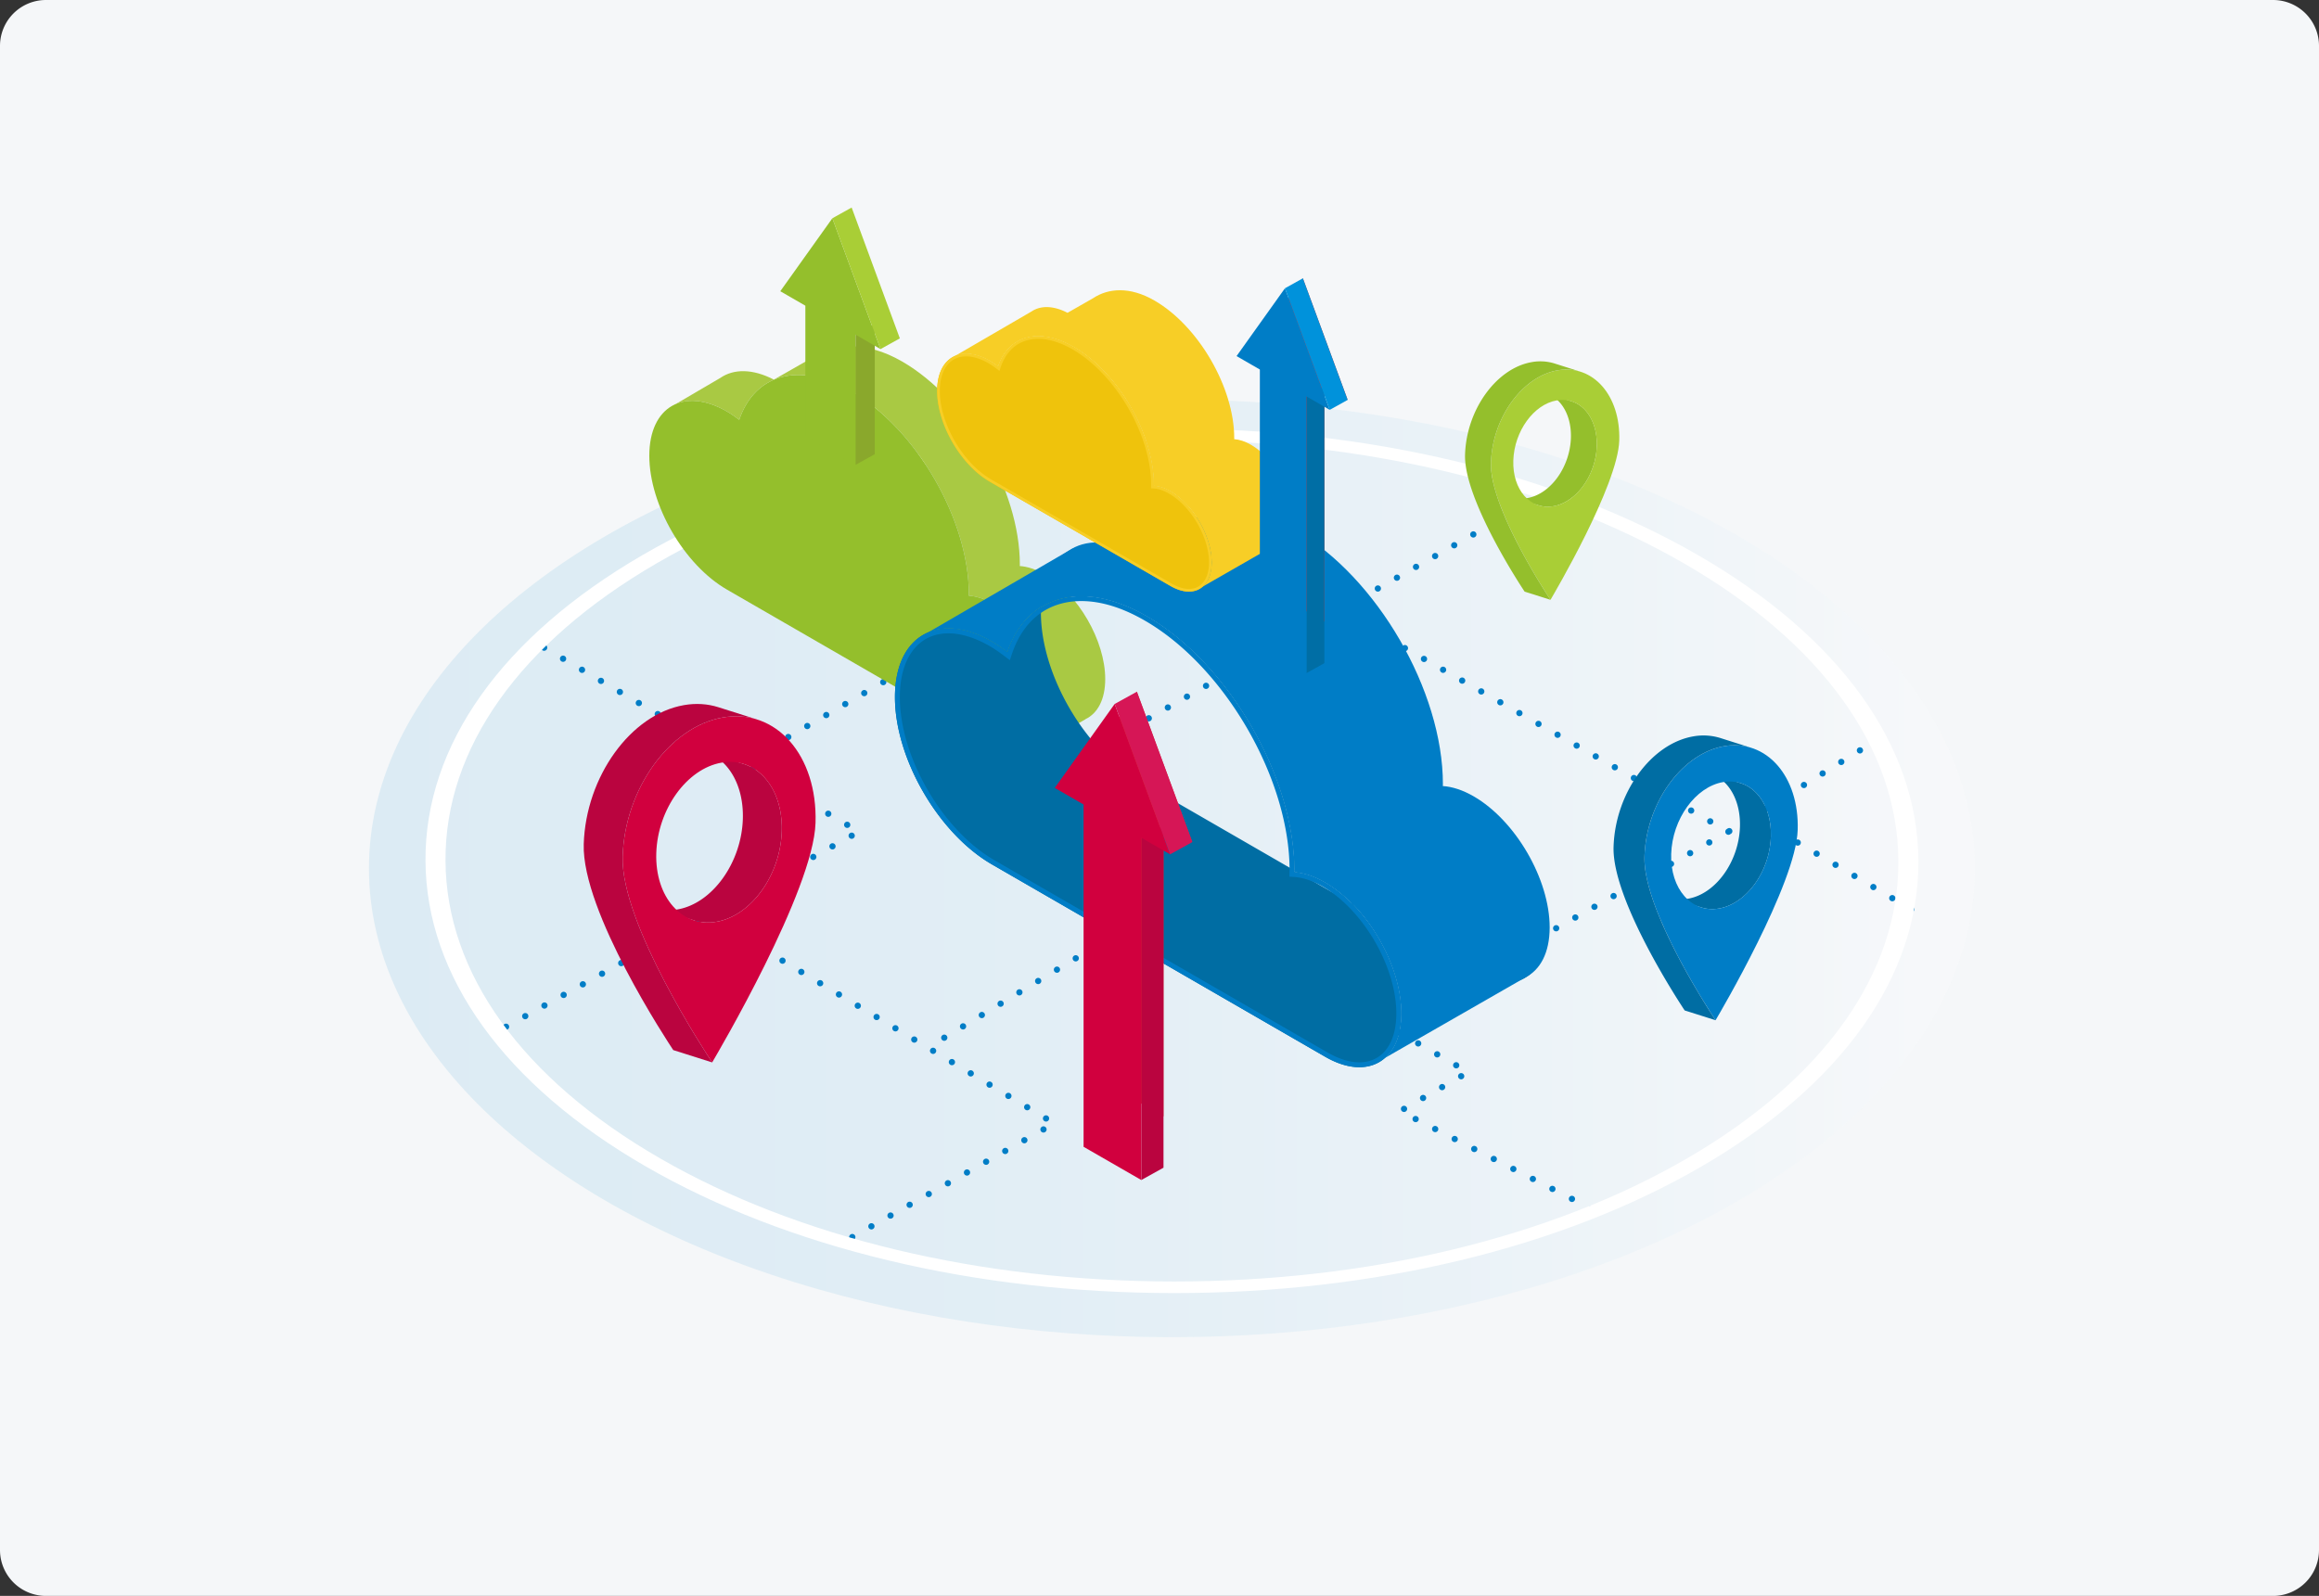 <svg version="1.1" id="Warstwa_1" xmlns="http://www.w3.org/2000/svg" xmlns:xlink="http://www.w3.org/1999/xlink" x="0" y="0" viewBox="0 0 266.333 183.333" style="enable-background:new 0 0 266.333 183.333" xml:space="preserve"><rect x="0" y="0" width="266.333" height="183.333" fill="#333333" stroke="none"/><style>.st8{fill:#d1003e}.st10{fill:#94bf2c}.st20{fill:#007dc6}.st22{fill:#ba043f}.st34{fill:#a9ce36}.st39{fill:#006da3}.st54{fill:#f7ce26}.st79{fill:none;stroke:#007dc6;stroke-width:.72;stroke-linecap:round;stroke-linejoin:round;stroke-miterlimit:10;stroke-dasharray:0,2.52}.st101{fill:#d83030}</style><path d="M261.058 183.333H5.276A5.276 5.276 0 0 1 0 178.058V5.276A5.276 5.276 0 0 1 5.276 0h255.782a5.276 5.276 0 0 1 5.275 5.276v172.782a5.276 5.276 0 0 1-5.275 5.275z" style="fill:#f5f7f9"/><linearGradient id="SVGID_1_" gradientUnits="userSpaceOnUse" x1="42.373" y1="99.757" x2="226.818" y2="99.757"><stop offset="0" style="stop-color:#a4d3ea"/><stop offset=".189" style="stop-color:#a9d5eb"/><stop offset=".411" style="stop-color:#b7dcee"/><stop offset=".651" style="stop-color:#cfe8f4"/><stop offset=".901" style="stop-color:#f0f8fb"/><stop offset="1" style="stop-color:#fff"/></linearGradient><ellipse cx="134.595" cy="99.757" rx="92.222" ry="53.856" style="opacity:.3;fill:url(#SVGID_1_)"/><path class="st79" d="M62.492 74.4 98.65 95.541l-41.286 22.827"/><path class="st79" d="m81.22 105.178 39.859 23.871-23.87 13.442M177.976 56.424l-54.288 30.764M154.777 70.721l43.728 24.82 17.042-10.538M219.497 104.455 201.35 93.782M198.505 95.541l-25.084 14.065M160.69 118.605l7.93 4.563-7.82 4.474 22.711 11.604M108.447 119.208l21.865-13.206M86.168 87.188l20.387-11.787"/><g><path d="M220.325 98.887c.074 13.264-8.772 25.735-24.911 35.114-16.139 9.379-37.64 14.544-60.538 14.544-22.899 0-44.458-5.165-60.704-14.545-16.244-9.378-25.232-21.85-25.306-35.113-.075-13.264 8.772-25.735 24.91-35.113 16.14-9.38 37.64-14.545 60.539-14.545 22.9-.001 44.457 5.165 60.701 14.544 16.247 9.38 25.237 21.85 25.309 35.114zm-85.457 48.326c22.284 0 43.206-5.026 58.914-14.154 15.707-9.128 24.316-21.264 24.243-34.171-.07-12.91-8.818-25.046-24.628-34.174-15.808-9.127-36.789-14.154-59.075-14.153-22.284 0-43.206 5.027-58.914 14.155-15.707 9.128-24.316 21.263-24.243 34.17.07 12.91 8.818 25.046 24.626 34.173 15.81 9.128 36.791 14.155 59.077 14.154" style="fill:#fff"/></g><g><path d="M126.933 78.012c0-4.425-3.126-9.818-6.983-12.045-1.009-.582-1.965-.884-2.831-.942 0-.06.008-.115.008-.176 0-8.57-6.054-19.01-13.521-23.322-4.193-2.42-7.843-2.097-10.413-.38L88.88 43.61c-2.437-1.265-4.616-1.257-6.151-.196l-5.14 3.012c1.572-.686 3.636-.463 5.898.843.482.278.95.605 1.412.955 1.763-5.197 6.847-6.758 12.852-3.29 7.468 4.31 13.521 14.752 13.521 23.321 0 .061-.007.116-.008.176.866.058 1.823.36 2.831.943 3.857 2.226 6.984 7.62 6.984 12.045 0 1.873-.562 3.27-1.5 4.092l5.09-2.884-.007-.012c1.396-.66 2.271-2.261 2.271-4.603z" style="fill:#a9c943"/><path class="st10" d="M114.095 69.374c-1.008-.583-1.965-.885-2.83-.943 0-.06.007-.115.007-.176 0-8.569-6.053-19.01-13.521-23.322-6.005-3.467-11.089-1.906-12.852 3.291-.461-.35-.93-.677-1.412-.955-4.924-2.843-8.915-.567-8.915 5.083s3.991 12.534 8.915 15.377L114.095 85.4c3.857 2.227 6.984.445 6.984-3.981s-3.127-9.819-6.984-12.045z"/><path class="st39" d="M160.928 116.42c0 5.533-3.909 7.762-8.73 4.978l-38.269-22.094c-6.156-3.554-11.146-12.161-11.146-19.225 0-7.063 4.99-9.909 11.146-6.355a16.88 16.88 0 0 1 1.765 1.195c2.205-6.498 8.561-8.45 16.069-4.115 9.336 5.39 16.905 18.445 16.905 29.158 0 .077-.01.145-.01.22 1.082.073 2.278.45 3.54 1.179 4.821 2.784 8.73 9.526 8.73 15.06zm8.033-24.745c-1.262-.728-2.457-1.105-3.54-1.178 0-.075.01-.144.01-.22 0-10.713-7.568-23.768-16.905-29.158-7.507-4.335-13.863-2.383-16.069 4.115a16.894 16.894 0 0 0-1.764-1.195c-6.156-3.554-11.146-.709-11.146 6.355s4.99 15.671 11.146 19.225l38.268 22.094c4.822 2.784 8.73.555 8.73-4.978 0-5.533-3.908-12.276-8.73-15.06z"/><path class="st20" d="M177.976 106.538c0-5.534-3.91-12.276-8.731-15.06-1.262-.728-2.457-1.106-3.54-1.179 0-.075.01-.143.01-.22 0-10.713-7.568-23.767-16.905-29.158-5.242-3.026-9.806-2.62-13.018-.474l-5.393 3.078c-3.047-1.58-5.77-1.57-7.69-.244l-16.154 9.389c1.965-.857 4.546-.579 7.374 1.054.602.348 1.189.756 1.765 1.195 2.205-6.498 8.561-8.45 16.069-4.115 9.336 5.39 16.905 18.445 16.905 29.158 0 .077-.01.145-.01.22 1.082.073 2.278.45 3.54 1.179 4.821 2.784 8.73 9.526 8.73 15.06 0 2.34-.702 4.087-1.874 5.116l16.091-9.23-.009-.016c1.745-.824 2.84-2.826 2.84-5.753z"/><path class="st20" d="M152.197 101.36c-1.261-.727-2.457-1.105-3.54-1.178.001-.075.01-.143.01-.22 0-10.713-7.568-23.768-16.904-29.158-7.508-4.334-13.864-2.383-16.069 4.115a16.912 16.912 0 0 0-1.765-1.195c-6.156-3.554-11.146-.708-11.146 6.355 0 7.064 4.99 15.671 11.146 19.225l38.268 22.094c4.822 2.784 8.731.555 8.731-4.978 0-5.533-3.909-12.275-8.73-15.06zm6.957 19.266c-.74.922-1.79 1.409-3.037 1.409h-.001c-1.107 0-2.365-.389-3.638-1.124L114.21 98.817c-5.99-3.459-10.865-11.864-10.865-18.738 0-4.517 2.139-7.323 5.581-7.323 1.44 0 3.073.503 4.722 1.456.523.301 1.08.679 1.706 1.155l.622.473.25-.74c1.325-3.903 4.151-6.052 7.96-6.052 2.262 0 4.717.755 7.296 2.244 9.166 5.291 16.623 18.153 16.623 28.67 0 .027-.002.052-.004.078-.003.044-.005.09-.006.136l-.006.532.53.035c1.04.07 2.149.442 3.297 1.105 4.66 2.69 8.45 9.227 8.45 14.572 0 1.763-.42 3.218-1.212 4.206z"/><g><path d="M134.421 56.446c-.683-.394-1.331-.599-1.918-.638 0-.041.005-.078.005-.12 0-5.808-4.103-12.885-9.165-15.808-4.07-2.35-7.516-1.292-8.712 2.231a9.152 9.152 0 0 0-.957-.648c-3.337-1.926-6.042-.384-6.042 3.446s2.705 8.496 6.042 10.423l20.747 11.978c2.615 1.51 4.734.3 4.734-2.699 0-3-2.12-6.655-4.734-8.165z" style="fill:#efc30c"/><path class="st54" d="M148.397 59.253c0-3-2.119-6.655-4.733-8.165-.684-.394-1.332-.599-1.92-.638.001-.041.006-.078.006-.12 0-5.808-4.103-12.885-9.165-15.808-2.842-1.64-5.316-1.42-7.058-.257l-2.923 1.669c-1.652-.857-3.129-.851-4.17-.132l-8.757 5.09c1.065-.465 2.464-.314 3.997.571.327.189.645.41.957.648 1.196-3.523 4.642-4.58 8.712-2.23 5.062 2.922 9.165 10 9.165 15.807 0 .042-.005.079-.005.12.587.04 1.235.244 1.918.638 2.615 1.51 4.734 5.165 4.734 8.165 0 1.27-.38 2.216-1.016 2.774l8.724-5.004-.005-.009c.946-.447 1.54-1.532 1.54-3.119z"/><path class="st54" d="M134.421 56.446c-.683-.394-1.331-.599-1.918-.638 0-.041.005-.078.005-.12 0-5.808-4.103-12.885-9.165-15.808-4.07-2.35-7.516-1.292-8.712 2.231a9.17 9.17 0 0 0-.957-.648c-3.337-1.926-6.042-.384-6.042 3.446s2.705 8.496 6.042 10.423l20.747 11.978c2.615 1.51 4.734.3 4.734-2.699 0-3-2.12-6.655-4.734-8.165zm3.772 10.445c-.4.5-.97.764-1.647.764-.6 0-1.282-.21-1.972-.61l-20.747-11.978c-3.248-1.875-5.89-6.432-5.89-10.158 0-2.45 1.159-3.97 3.025-3.97.78 0 1.666.272 2.56.789.283.163.586.368.925.626l.337.256.136-.401c.718-2.116 2.25-3.281 4.315-3.281 1.227 0 2.558.41 3.956 1.216 4.97 2.87 9.012 9.843 9.012 15.544l-.002.042a1.361 1.361 0 0 0-.003.074l-.004.289.288.019c.563.038 1.165.24 1.787.598 2.526 1.459 4.581 5.003 4.581 7.901 0 .956-.227 1.744-.657 2.28z"/></g></g><g><defs><path id="SVGID_00000036209118418979598550000011940085990924301463_" d="M61.31 80.869h39.82v50.267H61.31z"/></defs><clipPath id="SVGID_00000085218874546395437200000018132859044701649305_"><use xlink:href="#SVGID_00000036209118418979598550000011940085990924301463_" style="overflow:visible"/></clipPath><g style="clip-path:url(#SVGID_00000085218874546395437200000018132859044701649305_)"><defs><path id="SVGID_00000164509079947277710270000006696702585604452736_" d="M67.037 80.869h26.634v41.177H67.037z"/></defs><clipPath id="SVGID_00000124143590410540049740000007189766816867218339_"><use xlink:href="#SVGID_00000164509079947277710270000006696702585604452736_" style="overflow:visible"/></clipPath><g style="clip-path:url(#SVGID_00000124143590410540049740000007189766816867218339_)"><defs><path id="SVGID_00000051363333341983542280000001990918937293430190_" d="M67.037 80.869h26.634v41.177H67.037z"/></defs><clipPath id="SVGID_00000170265503301967706120000009375813315927495324_"><use xlink:href="#SVGID_00000051363333341983542280000001990918937293430190_" style="overflow:visible"/></clipPath><g style="clip-path:url(#SVGID_00000170265503301967706120000009375813315927495324_);enable-background:new"><defs><path id="SVGID_00000020372329210046925370000003324263188906564011_" d="M67.037 80.869h26.634v41.177H67.037z"/></defs><clipPath id="SVGID_00000043425033015647839560000012653624273049058452_"><use xlink:href="#SVGID_00000020372329210046925370000003324263188906564011_" style="overflow:visible"/></clipPath><g style="clip-path:url(#SVGID_00000043425033015647839560000012653624273049058452_)"><defs><path id="SVGID_00000057128460496191843510000017466732195816050054_" d="M67.037 80.869h26.634v41.177H67.037z"/></defs><clipPath id="SVGID_00000098913586458271052370000015895757368658753164_"><use xlink:href="#SVGID_00000057128460496191843510000017466732195816050054_" style="overflow:visible"/></clipPath><g style="clip-path:url(#SVGID_00000098913586458271052370000015895757368658753164_)"><defs><path id="SVGID_00000133527007392968899570000008920339382751749510_" d="M75.263 86.35h14.526v19.624H75.263z"/></defs><clipPath id="SVGID_00000049929678305433109220000016711906862029489571_"><use xlink:href="#SVGID_00000133527007392968899570000008920339382751749510_" style="overflow:visible"/></clipPath><g style="clip-path:url(#SVGID_00000049929678305433109220000016711906862029489571_)"><defs><path id="SVGID_00000023266931286975522060000010175511543349751196_" d="M75.263 86.348h14.526v19.625H75.263z"/></defs><clipPath id="SVGID_00000026872409680449856720000016727730979687376273_"><use xlink:href="#SVGID_00000023266931286975522060000010175511543349751196_" style="overflow:visible"/></clipPath><path class="st22" d="m85.422 87.766-4.47-1.417c2.666.844 4.483 3.836 4.362 7.73-.158 5.044-3.51 9.699-7.49 10.392a5.36 5.36 0 0 1-2.561-.153l4.47 1.415a5.34 5.34 0 0 0 2.56.154c3.98-.693 7.333-5.347 7.49-10.393.122-3.893-1.695-6.884-4.361-7.728" style="clip-path:url(#SVGID_00000026872409680449856720000016727730979687376273_)"/></g></g><path class="st8" d="M83.021 82.418c6.119-1.065 10.881 4.357 10.641 12.113-.24 7.756-11.29 26.527-11.871 27.515-.525-.795-10.52-15.9-10.28-23.655.241-7.756 5.395-14.906 11.51-15.973m-.728 23.47c3.982-.694 7.335-5.348 7.49-10.394.158-5.045-2.942-8.576-6.922-7.883-3.98.695-7.333 5.348-7.489 10.395-.157 5.045 2.94 8.574 6.921 7.881" style="clip-path:url(#SVGID_00000098913586458271052370000015895757368658753164_)"/><path class="st22" d="M83.021 82.419c1.398-.243 2.725-.148 3.938.235l-4.47-1.416c-1.213-.383-2.54-.479-3.938-.236-6.116 1.065-11.27 8.217-11.51 15.971-.242 7.757 9.754 22.862 10.28 23.657l4.47 1.416c-.526-.795-10.522-15.9-10.28-23.656.24-7.755 5.394-14.906 11.51-15.971" style="clip-path:url(#SVGID_00000098913586458271052370000015895757368658753164_)"/></g></g></g></g></g><g><defs><path id="SVGID_00000071534141001630318040000014833736918683269766_" d="M164.446 41.51h26.491v33.441h-26.491z"/></defs><clipPath id="SVGID_00000137101054734276352760000002535485396894750359_"><use xlink:href="#SVGID_00000071534141001630318040000014833736918683269766_" style="overflow:visible"/></clipPath><g style="clip-path:url(#SVGID_00000137101054734276352760000002535485396894750359_)"><defs><path id="SVGID_00000111178225285257871650000014748557329225526693_" d="M168.256 41.51h17.719v27.394h-17.719z"/></defs><clipPath id="SVGID_00000176758435613708140410000011534807150505692591_"><use xlink:href="#SVGID_00000111178225285257871650000014748557329225526693_" style="overflow:visible"/></clipPath><g style="clip-path:url(#SVGID_00000176758435613708140410000011534807150505692591_)"><defs><path id="SVGID_00000001637236290790501940000016206427929258909871_" d="M168.256 41.51h17.719v27.394h-17.719z"/></defs><clipPath id="SVGID_00000183216955188000133330000015237763425944915088_"><use xlink:href="#SVGID_00000001637236290790501940000016206427929258909871_" style="overflow:visible"/></clipPath><g style="clip-path:url(#SVGID_00000183216955188000133330000015237763425944915088_);enable-background:new"><defs><path id="SVGID_00000019668441897536883380000004764890840943573651_" d="M168.256 41.51h17.719v27.394h-17.719z"/></defs><clipPath id="SVGID_00000153666418262666258190000018412916450368891296_"><use xlink:href="#SVGID_00000019668441897536883380000004764890840943573651_" style="overflow:visible"/></clipPath><g style="clip-path:url(#SVGID_00000153666418262666258190000018412916450368891296_)"><defs><path id="SVGID_00000176729114350671766480000012263708181388992404_" d="M168.256 41.51h17.719v27.394h-17.719z"/></defs><clipPath id="SVGID_00000075849791881493376500000015241832056171699339_"><use xlink:href="#SVGID_00000176729114350671766480000012263708181388992404_" style="overflow:visible"/></clipPath><g style="clip-path:url(#SVGID_00000075849791881493376500000015241832056171699339_)"><defs><path id="SVGID_00000090269311925312067500000006088007941821170330_" d="M173.729 45.156h9.664v13.055h-9.664z"/></defs><clipPath id="SVGID_00000015316319362703680960000011480001842458911392_"><use xlink:href="#SVGID_00000090269311925312067500000006088007941821170330_" style="overflow:visible"/></clipPath><g style="clip-path:url(#SVGID_00000015316319362703680960000011480001842458911392_)"><defs><path id="SVGID_00000036227717077552521090000004703388239067229847_" d="M173.729 45.155h9.664v13.056h-9.664z"/></defs><clipPath id="SVGID_00000048470372873943734690000017435643107990455185_"><use xlink:href="#SVGID_00000036227717077552521090000004703388239067229847_" style="overflow:visible"/></clipPath><path class="st10" d="m180.487 46.098-2.974-.942c1.774.561 2.983 2.552 2.902 5.142-.104 3.356-2.335 6.453-4.983 6.914a3.566 3.566 0 0 1-1.703-.102l2.973.941a3.553 3.553 0 0 0 1.704.103c2.648-.461 4.878-3.558 4.983-6.914.08-2.59-1.128-4.58-2.902-5.142" style="clip-path:url(#SVGID_00000048470372873943734690000017435643107990455185_)"/></g></g><path class="st34" d="M178.89 42.54c4.07-.708 7.239 2.9 7.08 8.059-.16 5.16-7.511 17.648-7.898 18.305-.35-.53-7-10.578-6.84-15.737.161-5.16 3.59-9.917 7.658-10.626m-.484 15.613c2.649-.461 4.88-3.558 4.983-6.914.105-3.357-1.958-5.706-4.606-5.244-2.648.462-4.878 3.557-4.982 6.915-.104 3.356 1.957 5.704 4.605 5.243" style="clip-path:url(#SVGID_00000075849791881493376500000015241832056171699339_)"/><path class="st10" d="M178.89 42.541a5.5 5.5 0 0 1 2.62.157l-2.974-.943a5.5 5.5 0 0 0-2.62-.156c-4.069.708-7.497 5.466-7.657 10.625-.16 5.16 6.489 15.21 6.839 15.738l2.974.942c-.35-.529-7-10.577-6.84-15.738.16-5.159 3.589-9.916 7.658-10.625" style="clip-path:url(#SVGID_00000075849791881493376500000015241832056171699339_)"/></g></g></g></g></g><g><defs><path id="SVGID_00000144302521047223425600000005883426387565799303_" d="M180.762 84.49h31.632v39.931h-31.632z"/></defs><clipPath id="SVGID_00000178899476729330940370000007593033797482442410_"><use xlink:href="#SVGID_00000144302521047223425600000005883426387565799303_" style="overflow:visible"/></clipPath><g style="clip-path:url(#SVGID_00000178899476729330940370000007593033797482442410_)"><defs><path id="SVGID_00000060003905930483197810000005844038691303915405_" d="M185.312 84.49h21.158v32.711h-21.158z"/></defs><clipPath id="SVGID_00000035491398517241248930000005716426788442622603_"><use xlink:href="#SVGID_00000060003905930483197810000005844038691303915405_" style="overflow:visible"/></clipPath><g style="clip-path:url(#SVGID_00000035491398517241248930000005716426788442622603_)"><defs><path id="SVGID_00000077292427907283017620000015939582874374268551_" d="M185.312 84.49h21.158v32.711h-21.158z"/></defs><clipPath id="SVGID_00000143619574426797178070000007392932941672973969_"><use xlink:href="#SVGID_00000077292427907283017620000015939582874374268551_" style="overflow:visible"/></clipPath><g style="clip-path:url(#SVGID_00000143619574426797178070000007392932941672973969_);enable-background:new"><defs><path id="SVGID_00000128482625938459703480000001051010915800946363_" d="M185.312 84.49h21.158v32.711h-21.158z"/></defs><clipPath id="SVGID_00000072282318232228833900000010022622144234208697_"><use xlink:href="#SVGID_00000128482625938459703480000001051010915800946363_" style="overflow:visible"/></clipPath><g style="clip-path:url(#SVGID_00000072282318232228833900000010022622144234208697_)"><defs><path id="SVGID_00000159464320124957079040000013201248902453690813_" d="M185.312 84.49h21.158v32.711h-21.158z"/></defs><clipPath id="SVGID_00000046333157372735534750000006598748094390071196_"><use xlink:href="#SVGID_00000159464320124957079040000013201248902453690813_" style="overflow:visible"/></clipPath><g style="clip-path:url(#SVGID_00000046333157372735534750000006598748094390071196_)"><defs><path id="SVGID_00000088833654480709237200000018016873766097081237_" d="M191.847 88.844h11.539v15.589h-11.539z"/></defs><clipPath id="SVGID_00000156562814033892225330000003188032285996610488_"><use xlink:href="#SVGID_00000088833654480709237200000018016873766097081237_" style="overflow:visible"/></clipPath><g style="clip-path:url(#SVGID_00000156562814033892225330000003188032285996610488_)"><defs><path id="SVGID_00000018947207302413523610000000392165358693684390_" d="M191.847 88.842h11.539v15.59h-11.539z"/></defs><clipPath id="SVGID_00000090268238109740649560000017212089260732130967_"><use xlink:href="#SVGID_00000018947207302413523610000000392165358693684390_" style="overflow:visible"/></clipPath><path class="st39" d="m199.916 89.968-3.55-1.125c2.117.67 3.56 3.047 3.464 6.14-.125 4.008-2.788 7.705-5.95 8.256a4.259 4.259 0 0 1-2.034-.121l3.55 1.123c.627.2 1.313.25 2.035.123 3.162-.55 5.825-4.248 5.95-8.256.096-3.093-1.347-5.47-3.465-6.14" style="clip-path:url(#SVGID_00000090268238109740649560000017212089260732130967_)"/></g></g><path class="st20" d="M198.01 85.72c4.86-.846 8.643 3.462 8.452 9.623-.19 6.16-8.968 21.073-9.43 21.857-.417-.632-8.357-12.63-8.166-18.791.191-6.161 4.285-11.841 9.143-12.689m-.578 18.644c3.163-.55 5.826-4.248 5.95-8.256.125-4.008-2.337-6.813-5.5-6.262-3.161.552-5.824 4.248-5.948 8.257-.125 4.008 2.336 6.811 5.498 6.26" style="clip-path:url(#SVGID_00000046333157372735534750000006598748094390071196_)"/><path class="st39" d="M198.01 85.72a6.567 6.567 0 0 1 3.127.188l-3.55-1.125a6.567 6.567 0 0 0-3.129-.187c-4.859.846-8.953 6.527-9.143 12.687-.192 6.162 7.748 18.16 8.166 18.792l3.55 1.125c-.417-.631-8.357-12.63-8.165-18.792.19-6.16 4.284-11.841 9.143-12.687" style="clip-path:url(#SVGID_00000046333157372735534750000006598748094390071196_)"/></g></g></g></g></g><g><path style="fill:#8aa82c" d="m100.467 52.173-2.216 1.232V38.44l2.216-1.231z"/><path class="st10" d="m89.615 33.455 5.979-8.382 5.536 15.029-2.879-1.662v14.955l-5.757-3.324V35.117z"/><path class="st34" d="m95.594 25.073 2.216-1.232 5.535 15.03-2.215 1.231z"/></g><g><path class="st101" d="m144.077 39.761 5.556-7.789 5.144 13.967-2.675-1.545V71.42l-5.35-3.089V41.305z"/><path style="fill:#006ea5" d="m152.102 76.183-2.059 1.144V45.539l2.059-1.145z"/><path class="st20" d="m142.018 40.905 5.556-7.789 5.144 13.967-2.675-1.544v31.788l-5.35-3.089V42.45z"/><path style="fill:#0092db" d="m147.574 33.116 2.059-1.144 5.144 13.967-2.059 1.144z"/></g><g><path class="st101" d="m123.688 89.094 6.879-9.633 6.369 17.275-3.31-1.917v33.43l-6.629-3.816V91.002l-3.309-1.908z"/><path class="st22" d="m133.626 134.141-2.549 1.417V96.236l2.549-1.417v39.322z"/><path class="st8" d="m121.138 90.512 6.879-9.643 6.369 17.275-3.309-1.908v39.322l-6.629-3.817V92.42l-3.31-1.908"/><path style="fill:#d61656" d="m128.017 80.869 2.55-1.408 6.369 17.275-2.55 1.408-6.369-17.275z"/></g></svg>